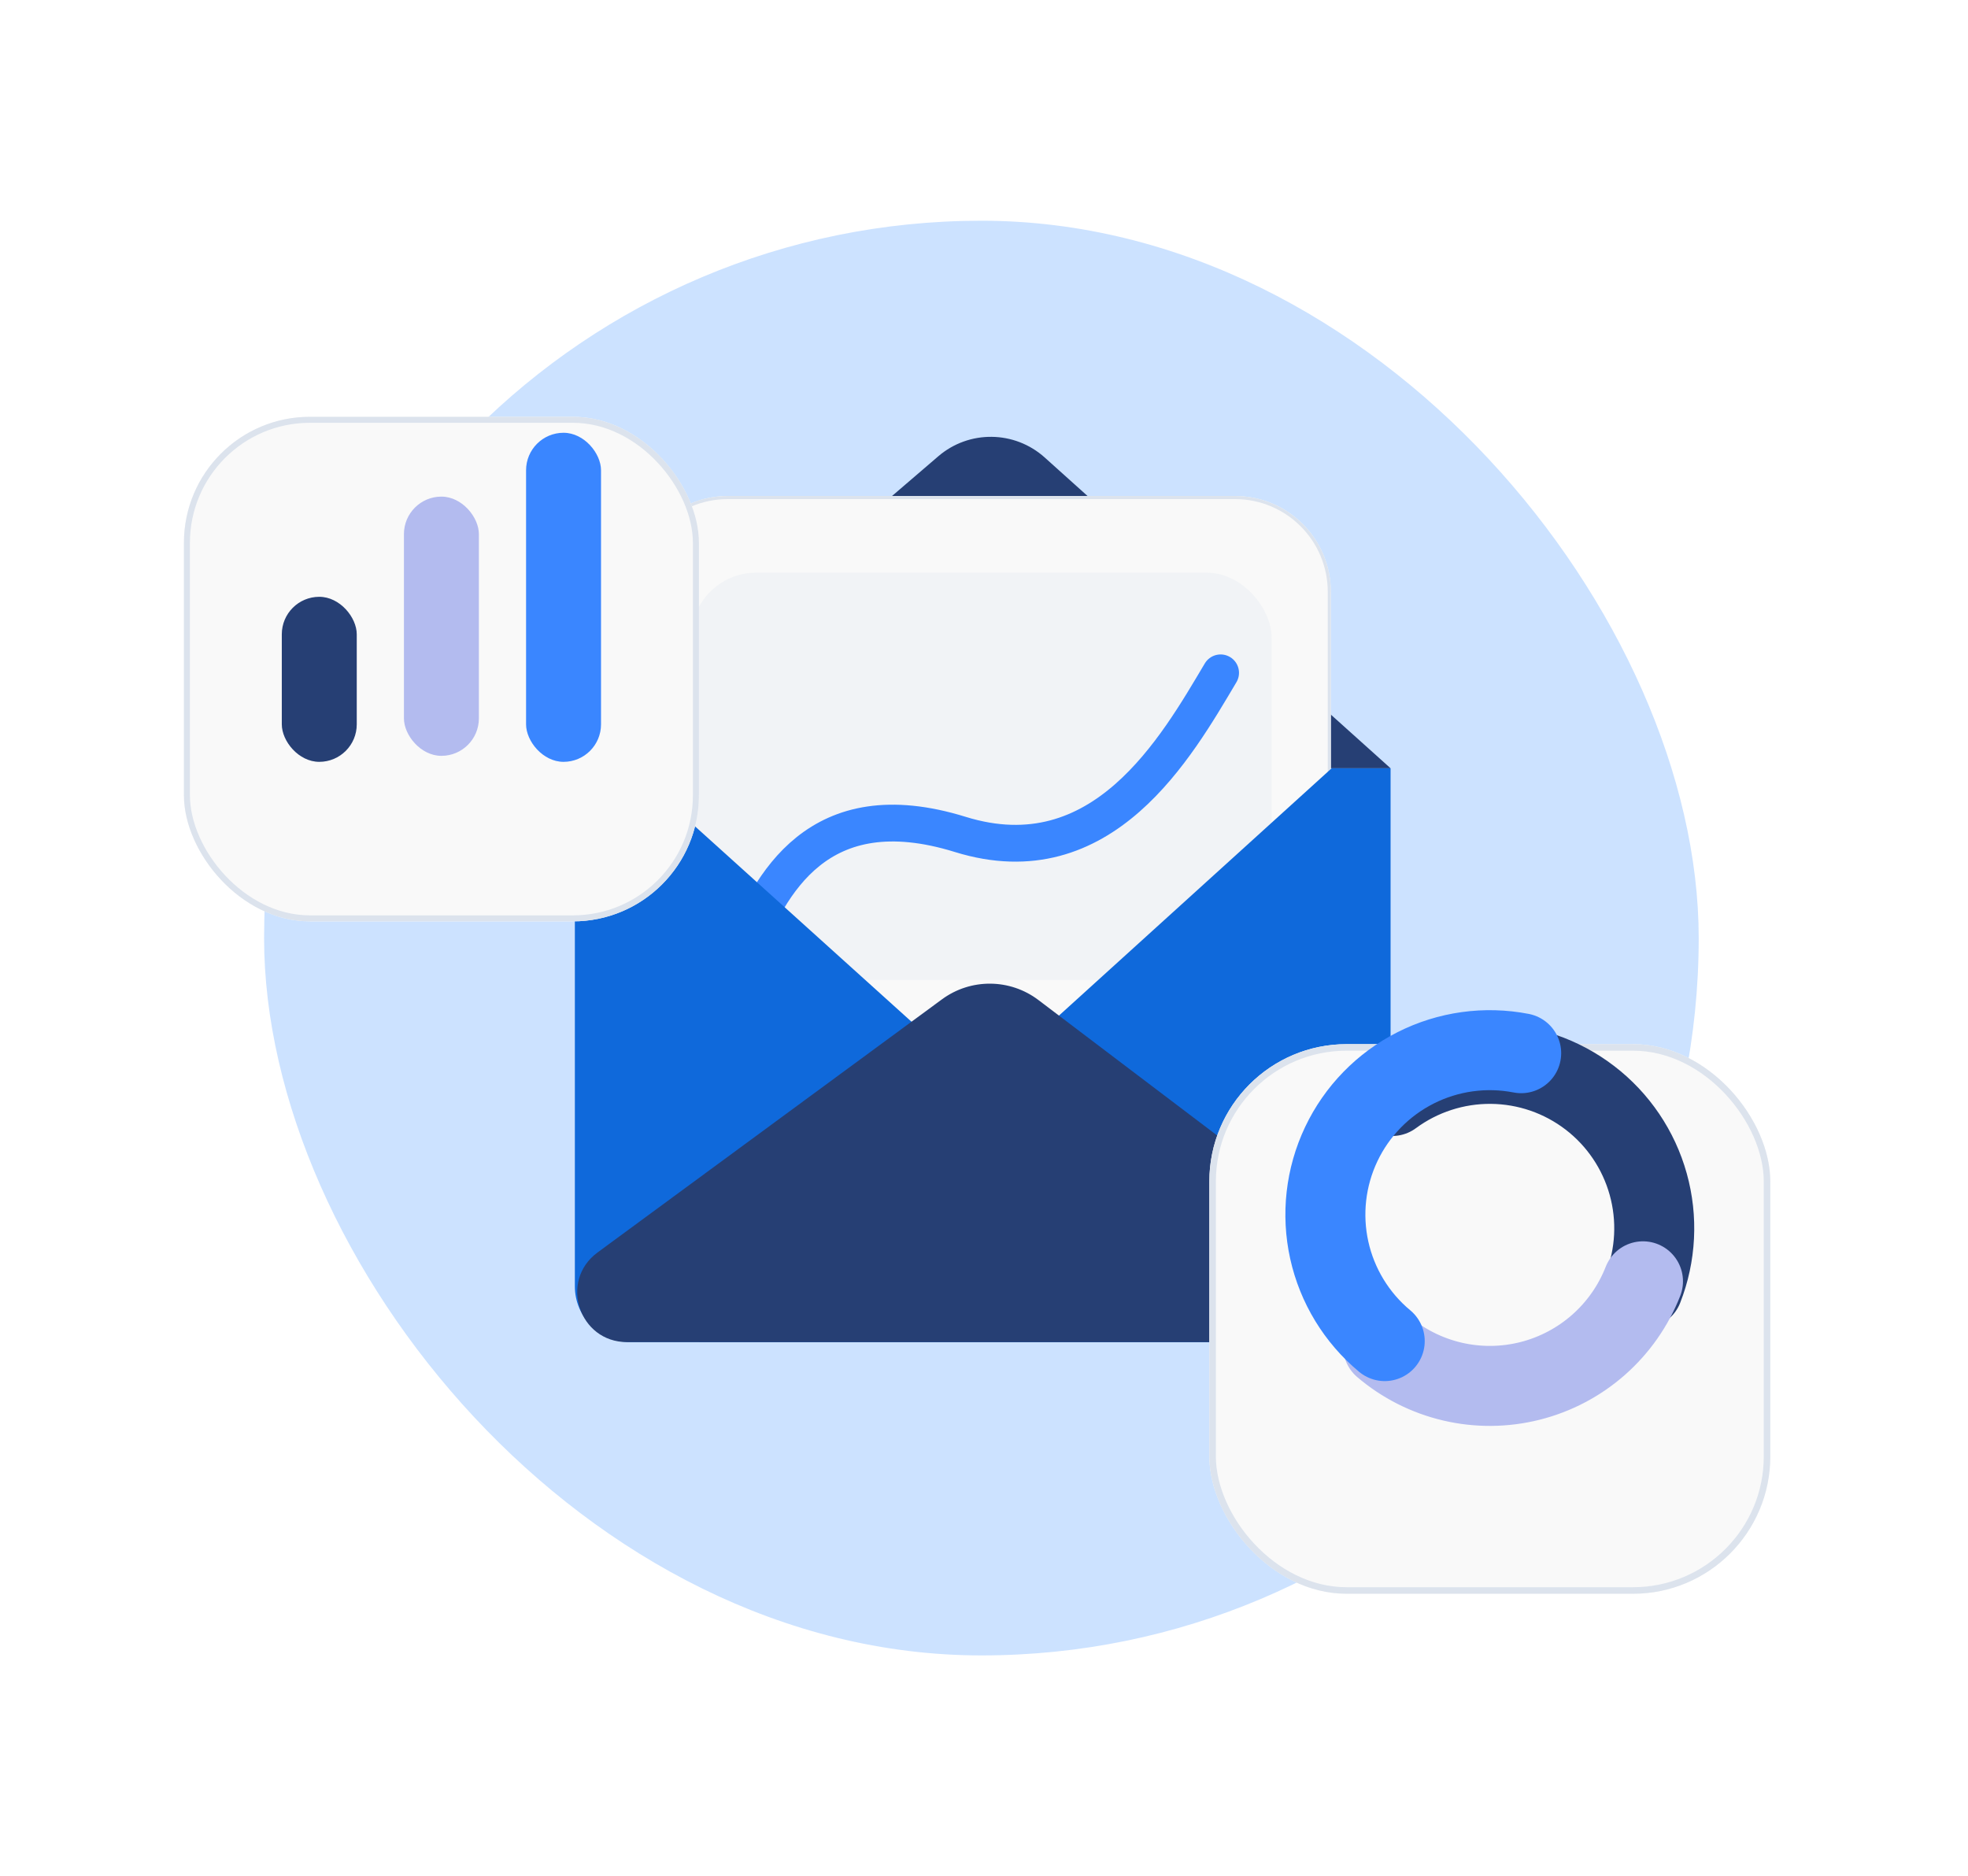 <svg width="214" height="204" viewBox="0 0 214 204" fill="none" xmlns="http://www.w3.org/2000/svg">
<g filter="url(#filter0_d_4737_10882)">
<rect x="28.717" y="21" width="156" height="156" rx="78" fill="#CCE2FF"/>
</g>
<path d="M102.029 49.614C105.371 46.744 110.324 46.8 113.601 49.745L151.211 83.537H62.51L102.029 49.614Z" fill="#263F74"/>
<g filter="url(#filter1_dd_4737_10882)">
<path d="M68.717 66.352C68.717 60.597 73.382 55.932 79.137 55.932H134.297C140.052 55.932 144.717 60.597 144.717 66.352V114.932H68.717V66.352Z" fill="#F9F9F9"/>
<path d="M79.137 56.101H134.297C139.958 56.101 144.548 60.69 144.548 66.352V114.763H68.886V66.352C68.886 60.69 73.475 56.101 79.137 56.101Z" stroke="#DCE3ED" stroke-width="0.337"/>
</g>
<rect opacity="0.3" x="75.159" y="62.269" width="63.116" height="44.292" rx="7.07" fill="#DCE3ED"/>
<g filter="url(#filter2_d_4737_10882)">
<path d="M80.705 100.704C83.683 93.149 88.948 82.936 104.42 87.73C119.892 92.525 127.934 78.223 132.729 70.16" stroke="#3A86FF" stroke-width="4" stroke-linecap="round"/>
</g>
<path d="M62.51 83.538H68.58L137.72 145.932H68.58C65.228 145.932 62.51 143.214 62.51 139.861L62.51 83.538Z" fill="#0F69DB"/>
<path d="M151.211 83.538L144.803 83.538L76 145.932H145.814C148.795 145.932 151.211 143.516 151.211 140.536L151.211 83.538Z" fill="#0F69DB"/>
<path d="M102.43 108.661C105.558 106.362 109.825 106.393 112.919 108.738L149.206 136.235C153.329 139.358 151.119 145.932 145.947 145.932H68.171C62.959 145.932 60.776 139.274 64.976 136.187L102.43 108.661Z" fill="#263F74"/>
<g filter="url(#filter3_d_4737_10882)">
<rect x="131.504" y="102.189" width="60.998" height="59.76" rx="14.926" fill="#F9F9F9"/>
<rect x="131.859" y="102.545" width="60.287" height="59.05" rx="14.57" stroke="#DCE3ED" stroke-width="0.711"/>
</g>
<g filter="url(#filter4_d_4737_10882)">
<path d="M151.385 117.682C154.505 115.38 158.289 114.154 162.167 114.189C166.044 114.225 169.805 115.52 172.882 117.88C175.96 120.239 178.186 123.535 179.227 127.27C180.268 131.006 180.066 134.978 178.652 138.589" stroke="#263F74" stroke-width="8.699" stroke-linecap="round"/>
</g>
<g filter="url(#filter5_d_4737_10882)">
<path d="M178.657 138.578C177.619 141.234 175.961 143.602 173.822 145.487C171.683 147.371 169.124 148.717 166.359 149.412C163.594 150.106 160.702 150.13 157.927 149.48C155.151 148.83 152.57 147.526 150.401 145.676" stroke="#B3BBEF" stroke-width="8.699" stroke-linecap="round"/>
</g>
<path d="M150.575 145.822C147.521 143.285 145.399 139.803 144.542 135.927C143.686 132.05 144.144 127.998 145.845 124.411C147.545 120.823 150.391 117.904 153.934 116.112C157.477 114.321 161.516 113.76 165.413 114.517" stroke="#3A86FF" stroke-width="8.699" stroke-linecap="round"/>
<g filter="url(#filter6_d_4737_10882)">
<rect x="20" y="34.905" width="56" height="54.864" rx="13.703" fill="#F9F9F9"/>
<rect x="20.326" y="35.231" width="55.347" height="54.211" rx="13.377" stroke="#DCE3ED" stroke-width="0.653"/>
</g>
<g filter="url(#filter7_d_4737_10882)">
<rect x="30.643" y="62.283" width="8.15" height="17.945" rx="4.075" fill="#263F74"/>
</g>
<g filter="url(#filter8_d_4737_10882)">
<rect x="43.924" y="52.041" width="8.15" height="28.187" rx="4.075" fill="#B3BBEF"/>
</g>
<g filter="url(#filter9_d_4737_10882)">
<rect x="57.205" y="44.447" width="8.15" height="35.781" rx="4.075" fill="#3A86FF"/>
</g>
<defs>
<filter id="filter0_d_4737_10882" x="4.717" y="0" width="204" height="204" filterUnits="userSpaceOnUse" color-interpolation-filters="sRGB">
<feFlood flood-opacity="0" result="BackgroundImageFix"/>
<feColorMatrix in="SourceAlpha" type="matrix" values="0 0 0 0 0 0 0 0 0 0 0 0 0 0 0 0 0 0 127 0" result="hardAlpha"/>
<feOffset dy="3"/>
<feGaussianBlur stdDeviation="12"/>
<feColorMatrix type="matrix" values="0 0 0 0 0.098 0 0 0 0 0.193 0 0 0 0 0.312 0 0 0 0.12 0"/>
<feBlend mode="normal" in2="BackgroundImageFix" result="effect1_dropShadow_4737_10882"/>
<feBlend mode="normal" in="SourceGraphic" in2="effect1_dropShadow_4737_10882" result="shape"/>
</filter>
<filter id="filter1_dd_4737_10882" x="57.717" y="43.932" width="98" height="81" filterUnits="userSpaceOnUse" color-interpolation-filters="sRGB">
<feFlood flood-opacity="0" result="BackgroundImageFix"/>
<feColorMatrix in="SourceAlpha" type="matrix" values="0 0 0 0 0 0 0 0 0 0 0 0 0 0 0 0 0 0 127 0" result="hardAlpha"/>
<feOffset dy="-1"/>
<feGaussianBlur stdDeviation="3.5"/>
<feColorMatrix type="matrix" values="0 0 0 0 0.098 0 0 0 0 0.193 0 0 0 0 0.312 0 0 0 0.04 0"/>
<feBlend mode="normal" in2="BackgroundImageFix" result="effect1_dropShadow_4737_10882"/>
<feColorMatrix in="SourceAlpha" type="matrix" values="0 0 0 0 0 0 0 0 0 0 0 0 0 0 0 0 0 0 127 0" result="hardAlpha"/>
<feOffset dy="-1"/>
<feGaussianBlur stdDeviation="5.5"/>
<feColorMatrix type="matrix" values="0 0 0 0 0.109 0 0 0 0 0.491 0 0 0 0 0.971 0 0 0 0.06 0"/>
<feBlend mode="normal" in2="effect1_dropShadow_4737_10882" result="effect2_dropShadow_4737_10882"/>
<feBlend mode="normal" in="SourceGraphic" in2="effect2_dropShadow_4737_10882" result="shape"/>
</filter>
<filter id="filter2_d_4737_10882" x="74.704" y="67.159" width="64.024" height="42.545" filterUnits="userSpaceOnUse" color-interpolation-filters="sRGB">
<feFlood flood-opacity="0" result="BackgroundImageFix"/>
<feColorMatrix in="SourceAlpha" type="matrix" values="0 0 0 0 0 0 0 0 0 0 0 0 0 0 0 0 0 0 127 0" result="hardAlpha"/>
<feOffset dy="3"/>
<feGaussianBlur stdDeviation="2"/>
<feColorMatrix type="matrix" values="0 0 0 0 0.383 0 0 0 0 0.694 0 0 0 0 0.85 0 0 0 0.28 0"/>
<feBlend mode="normal" in2="BackgroundImageFix" result="effect1_dropShadow_4737_10882"/>
<feBlend mode="normal" in="SourceGraphic" in2="effect1_dropShadow_4737_10882" result="shape"/>
</filter>
<filter id="filter3_d_4737_10882" x="110.624" y="92.654" width="102.758" height="101.52" filterUnits="userSpaceOnUse" color-interpolation-filters="sRGB">
<feFlood flood-opacity="0" result="BackgroundImageFix"/>
<feColorMatrix in="SourceAlpha" type="matrix" values="0 0 0 0 0 0 0 0 0 0 0 0 0 0 0 0 0 0 127 0" result="hardAlpha"/>
<feOffset dy="11.345"/>
<feGaussianBlur stdDeviation="10.44"/>
<feColorMatrix type="matrix" values="0 0 0 0 0.057 0 0 0 0 0.285 0 0 0 0 0.571 0 0 0 0.15 0"/>
<feBlend mode="normal" in2="BackgroundImageFix" result="effect1_dropShadow_4737_10882"/>
<feBlend mode="normal" in="SourceGraphic" in2="effect1_dropShadow_4737_10882" result="shape"/>
</filter>
<filter id="filter4_d_4737_10882" x="143.112" y="107.405" width="45.044" height="40.947" filterUnits="userSpaceOnUse" color-interpolation-filters="sRGB">
<feFlood flood-opacity="0" result="BackgroundImageFix"/>
<feColorMatrix in="SourceAlpha" type="matrix" values="0 0 0 0 0 0 0 0 0 0 0 0 0 0 0 0 0 0 127 0" result="hardAlpha"/>
<feOffset dy="1.489"/>
<feGaussianBlur stdDeviation="1.962"/>
<feColorMatrix type="matrix" values="0 0 0 0 0.109 0 0 0 0 0.491 0 0 0 0 0.971 0 0 0 0.18 0"/>
<feBlend mode="normal" in2="BackgroundImageFix" result="effect1_dropShadow_4737_10882"/>
<feBlend mode="normal" in="SourceGraphic" in2="effect1_dropShadow_4737_10882" result="shape"/>
</filter>
<filter id="filter5_d_4737_10882" x="141.023" y="129.943" width="47.013" height="30.13" filterUnits="userSpaceOnUse" color-interpolation-filters="sRGB">
<feFlood flood-opacity="0" result="BackgroundImageFix"/>
<feColorMatrix in="SourceAlpha" type="matrix" values="0 0 0 0 0 0 0 0 0 0 0 0 0 0 0 0 0 0 127 0" result="hardAlpha"/>
<feOffset dy="0.744"/>
<feGaussianBlur stdDeviation="2.514"/>
<feColorMatrix type="matrix" values="0 0 0 0 1 0 0 0 0 0.805 0 0 0 0 0.113 0 0 0 0.18 0"/>
<feBlend mode="normal" in2="BackgroundImageFix" result="effect1_dropShadow_4737_10882"/>
<feBlend mode="normal" in="SourceGraphic" in2="effect1_dropShadow_4737_10882" result="shape"/>
</filter>
<filter id="filter6_d_4737_10882" x="0.831" y="26.152" width="94.338" height="93.202" filterUnits="userSpaceOnUse" color-interpolation-filters="sRGB">
<feFlood flood-opacity="0" result="BackgroundImageFix"/>
<feColorMatrix in="SourceAlpha" type="matrix" values="0 0 0 0 0 0 0 0 0 0 0 0 0 0 0 0 0 0 127 0" result="hardAlpha"/>
<feOffset dy="10.415"/>
<feGaussianBlur stdDeviation="9.584"/>
<feColorMatrix type="matrix" values="0 0 0 0 0.057 0 0 0 0 0.285 0 0 0 0 0.571 0 0 0 0.15 0"/>
<feBlend mode="normal" in2="BackgroundImageFix" result="effect1_dropShadow_4737_10882"/>
<feBlend mode="normal" in="SourceGraphic" in2="effect1_dropShadow_4737_10882" result="shape"/>
</filter>
<filter id="filter7_d_4737_10882" x="28.033" y="62.283" width="13.37" height="23.165" filterUnits="userSpaceOnUse" color-interpolation-filters="sRGB">
<feFlood flood-opacity="0" result="BackgroundImageFix"/>
<feColorMatrix in="SourceAlpha" type="matrix" values="0 0 0 0 0 0 0 0 0 0 0 0 0 0 0 0 0 0 127 0" result="hardAlpha"/>
<feOffset dy="2.61"/>
<feGaussianBlur stdDeviation="1.305"/>
<feColorMatrix type="matrix" values="0 0 0 0 0.109 0 0 0 0 0.491 0 0 0 0 0.971 0 0 0 0.22 0"/>
<feBlend mode="normal" in2="BackgroundImageFix" result="effect1_dropShadow_4737_10882"/>
<feBlend mode="normal" in="SourceGraphic" in2="effect1_dropShadow_4737_10882" result="shape"/>
</filter>
<filter id="filter8_d_4737_10882" x="41.314" y="51.388" width="13.37" height="33.407" filterUnits="userSpaceOnUse" color-interpolation-filters="sRGB">
<feFlood flood-opacity="0" result="BackgroundImageFix"/>
<feColorMatrix in="SourceAlpha" type="matrix" values="0 0 0 0 0 0 0 0 0 0 0 0 0 0 0 0 0 0 127 0" result="hardAlpha"/>
<feOffset dy="1.958"/>
<feGaussianBlur stdDeviation="1.305"/>
<feColorMatrix type="matrix" values="0 0 0 0 1 0 0 0 0 0.805 0 0 0 0 0.113 0 0 0 0.18 0"/>
<feBlend mode="normal" in2="BackgroundImageFix" result="effect1_dropShadow_4737_10882"/>
<feBlend mode="normal" in="SourceGraphic" in2="effect1_dropShadow_4737_10882" result="shape"/>
</filter>
<filter id="filter9_d_4737_10882" x="54.595" y="44.447" width="13.37" height="41.001" filterUnits="userSpaceOnUse" color-interpolation-filters="sRGB">
<feFlood flood-opacity="0" result="BackgroundImageFix"/>
<feColorMatrix in="SourceAlpha" type="matrix" values="0 0 0 0 0 0 0 0 0 0 0 0 0 0 0 0 0 0 127 0" result="hardAlpha"/>
<feOffset dy="2.61"/>
<feGaussianBlur stdDeviation="1.305"/>
<feColorMatrix type="matrix" values="0 0 0 0 0.448 0 0 0 0 0.85 0 0 0 0 0.383 0 0 0 0.15 0"/>
<feBlend mode="normal" in2="BackgroundImageFix" result="effect1_dropShadow_4737_10882"/>
<feBlend mode="normal" in="SourceGraphic" in2="effect1_dropShadow_4737_10882" result="shape"/>
</filter>
</defs>
</svg>
